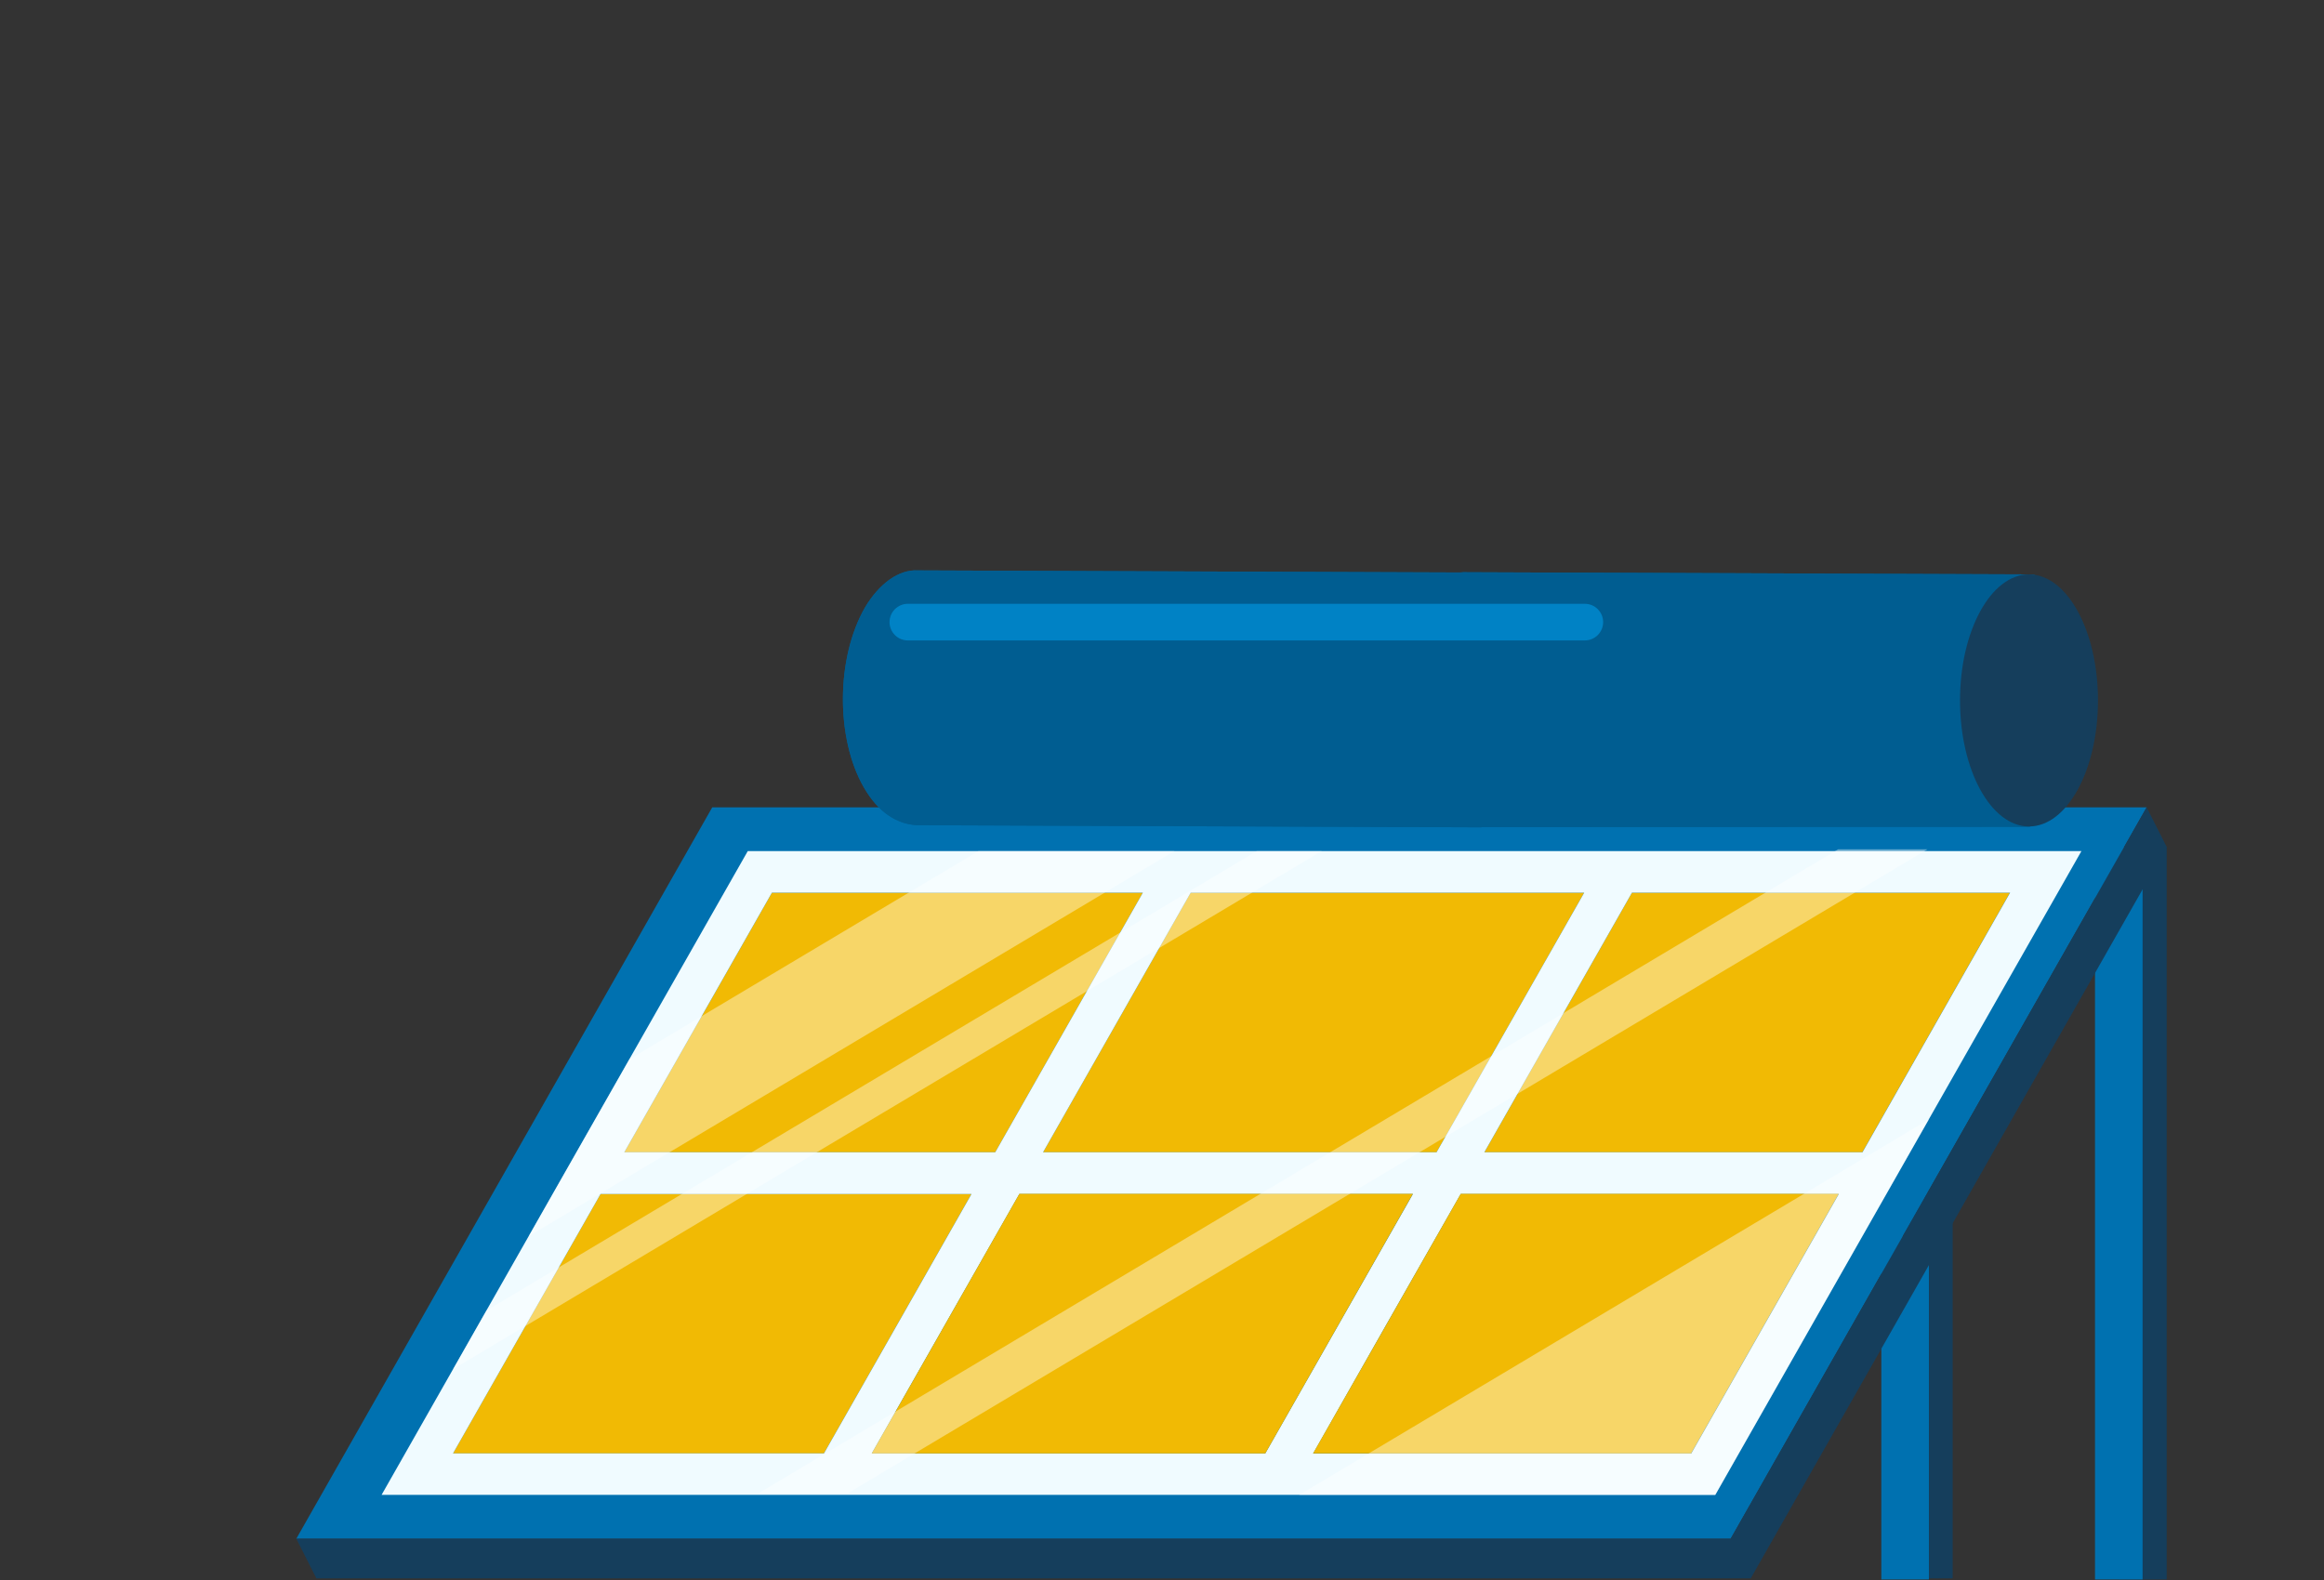<svg fill="none" height="272" viewBox="0 0 400 272" width="400" xmlns="http://www.w3.org/2000/svg">
<rect x="0" y="0" width="400" height="272" fill="#333333" stroke="none"/>
<rect fill="#153E5C" height="126.096" width="8.188" x="364.739" y="145.813"></rect>
<rect fill="#0071B0" height="126.096" width="8.188" x="360.587" y="145.813"></rect>
<rect fill="#153E5C" height="66.206" width="8.188" x="327.902" y="205.514"></rect>
<rect fill="#0071B0" height="59.09" width="8.188" x="323.809" y="212.82"></rect>
<path d="M369.473 138.986H122.59L51 264.892H297.876L369.473 138.986Z" fill="#0071B0"></path>
<path d="M369.473 138.986L297.876 264.892H51L54.455 271.719H301.331L372.928 145.806L369.473 138.986Z" fill="#153E5C"></path>
<path d="M171.298 198.364L184.003 176.022L196.708 153.672H132.865L107.448 198.364H171.298Z" fill="#F1BA04"></path>
<path d="M103.382 205.514L77.966 250.206H141.816L154.52 227.864L167.225 205.514H103.382Z" fill="#F1BA04"></path>
<path d="M204.934 153.672L179.524 198.364H247.258L259.963 176.022L272.668 153.672H204.934Z" fill="#F1BA04"></path>
<path d="M280.891 153.672L255.481 198.364H320.543L345.953 153.672H280.891Z" fill="#F1BA04"></path>
<path d="M358.249 146.519H128.703L97.484 201.395L65.677 257.345H295.223L328.768 198.342L358.249 146.519ZM217.775 250.207H150.041L175.451 205.549H243.185L217.775 250.207ZM141.816 250.207H77.973L103.369 205.549H167.212L154.507 227.899L141.816 250.207ZM196.706 153.671L184.002 176.02L171.297 198.363H107.447L132.864 153.671H196.706ZM259.961 176.02L247.256 198.363H179.529L204.939 153.671H272.673L259.961 176.02ZM255.481 198.363L280.891 153.671H345.973L320.563 198.363H255.481ZM238.712 227.864L251.417 205.549H316.499L291.089 250.241H226.007L238.712 227.864Z" fill="#F0FBFF"></path>
<path d="M316.472 205.514H251.418L238.713 227.864L226.001 250.206H291.062L316.472 205.514Z" fill="#F1BA04"></path>
<path d="M175.452 205.514L150.042 250.206H217.776L243.186 205.514H175.452Z" fill="#F1BA04"></path>
<g opacity="0.63">
<path d="M190.145 153.671L202.137 146.519H200.773H168.398L156.406 153.671L120.777 174.926L108.329 182.355L97.486 201.416L91.006 212.819L115.239 198.363L190.145 153.671Z" fill="white" opacity="0.63"></path>
<path d="M310.499 205.515L235.585 250.207L223.594 257.366H257.34H295.226L314.674 223.156L328.771 198.363L331.997 192.692L310.499 205.515Z" fill="white" opacity="0.63"></path>
<path d="M128.588 205.515L140.58 198.363L187.065 170.634L199.514 163.205L215.494 153.671L227.485 146.519H216.304L192.805 160.539L129.405 198.363L117.413 205.515L96.186 218.178L83.73 225.607L77.99 235.702L90.446 228.273L128.588 205.515Z" fill="white" opacity="0.63"></path>
<path d="M244.849 198.051L259.79 189.14L272.239 181.711L319.763 153.359L331.755 146.207H316.371L304.379 153.359L273.777 171.617L261.328 179.046L229.465 198.051L217.474 205.203L158.824 240.202L146.368 247.631L142.567 249.895L130.575 257.054H141.009H145.959L157.951 249.895L232.857 205.203L244.849 198.051Z" fill="white" opacity="0.63"></path>
</g>
<path d="M254.957 142.379L254.983 142.424L157.768 142.056C154.446 141.841 151.232 139.966 148.693 135.569C143.847 127.175 143.842 113.32 148.899 104.538C151.342 100.462 154.709 97.985 158.031 98.199L251.33 98.553C251.736 98.501 252.144 98.487 252.55 98.513L349.766 98.882C352.288 99.557 354.703 101.894 356.549 105.092C361.396 113.486 361.4 127.341 356.344 136.123C354.469 139.338 351.901 141.353 349.272 142.338L254.957 142.379Z" fill="#005D91"></path>
<path d="M254.952 142.369L254.984 142.425L157.769 142.056C154.447 141.842 151.233 139.967 148.694 135.57C143.848 127.176 143.843 113.321 148.9 104.539C151.343 100.463 154.71 97.986 158.032 98.2L251.331 98.554C251.737 98.502 252.144 98.487 252.551 98.514L349.767 98.882C352.289 99.558 354.704 101.895 356.55 105.093C361.397 113.487 361.401 127.342 356.345 136.124C354.47 139.339 351.902 141.354 349.273 142.339L254.952 142.369Z" fill="#005D91"></path>
<mask height="45" id="mask0_686_15856" maskUnits="userSpaceOnUse" style="mask-type: alpha;" width="216" x="145" y="98">
<path d="M254.957 142.379L254.983 142.424L157.768 142.056C154.446 141.841 151.232 139.966 148.693 135.569C143.847 127.175 143.842 113.32 148.899 104.538C151.342 100.462 154.709 97.985 158.031 98.199L251.33 98.553C251.736 98.501 252.144 98.487 252.55 98.513L349.766 98.882C352.288 99.557 354.703 101.894 356.549 105.092C361.396 113.486 361.4 127.341 356.344 136.123C354.469 139.338 351.901 141.353 349.272 142.338L254.957 142.379Z" fill="#0071B0"></path>
<path d="M254.952 142.369L254.984 142.425L157.769 142.056C154.447 141.842 151.233 139.967 148.694 135.57C143.848 127.176 143.843 113.321 148.9 104.539C151.343 100.463 154.71 97.986 158.032 98.2L251.331 98.554C251.737 98.502 252.144 98.487 252.551 98.514L349.767 98.882C352.289 99.558 354.704 101.895 356.55 105.093C361.397 113.487 361.401 127.342 356.345 136.124C354.47 139.339 351.902 141.354 349.273 142.339L254.952 142.369Z" fill="#0071B0"></path>
</mask>
<g mask="url(#mask0_686_15856)">
<line stroke="#0082C5" stroke-linecap="round" stroke-width="6.303" x1="156.257" x2="272.775" y1="107.098" y2="107.098"></line>
</g>
<ellipse cx="349.225" cy="120.581" fill="#153E5C" rx="11.873" ry="21.698"></ellipse>
</svg>
